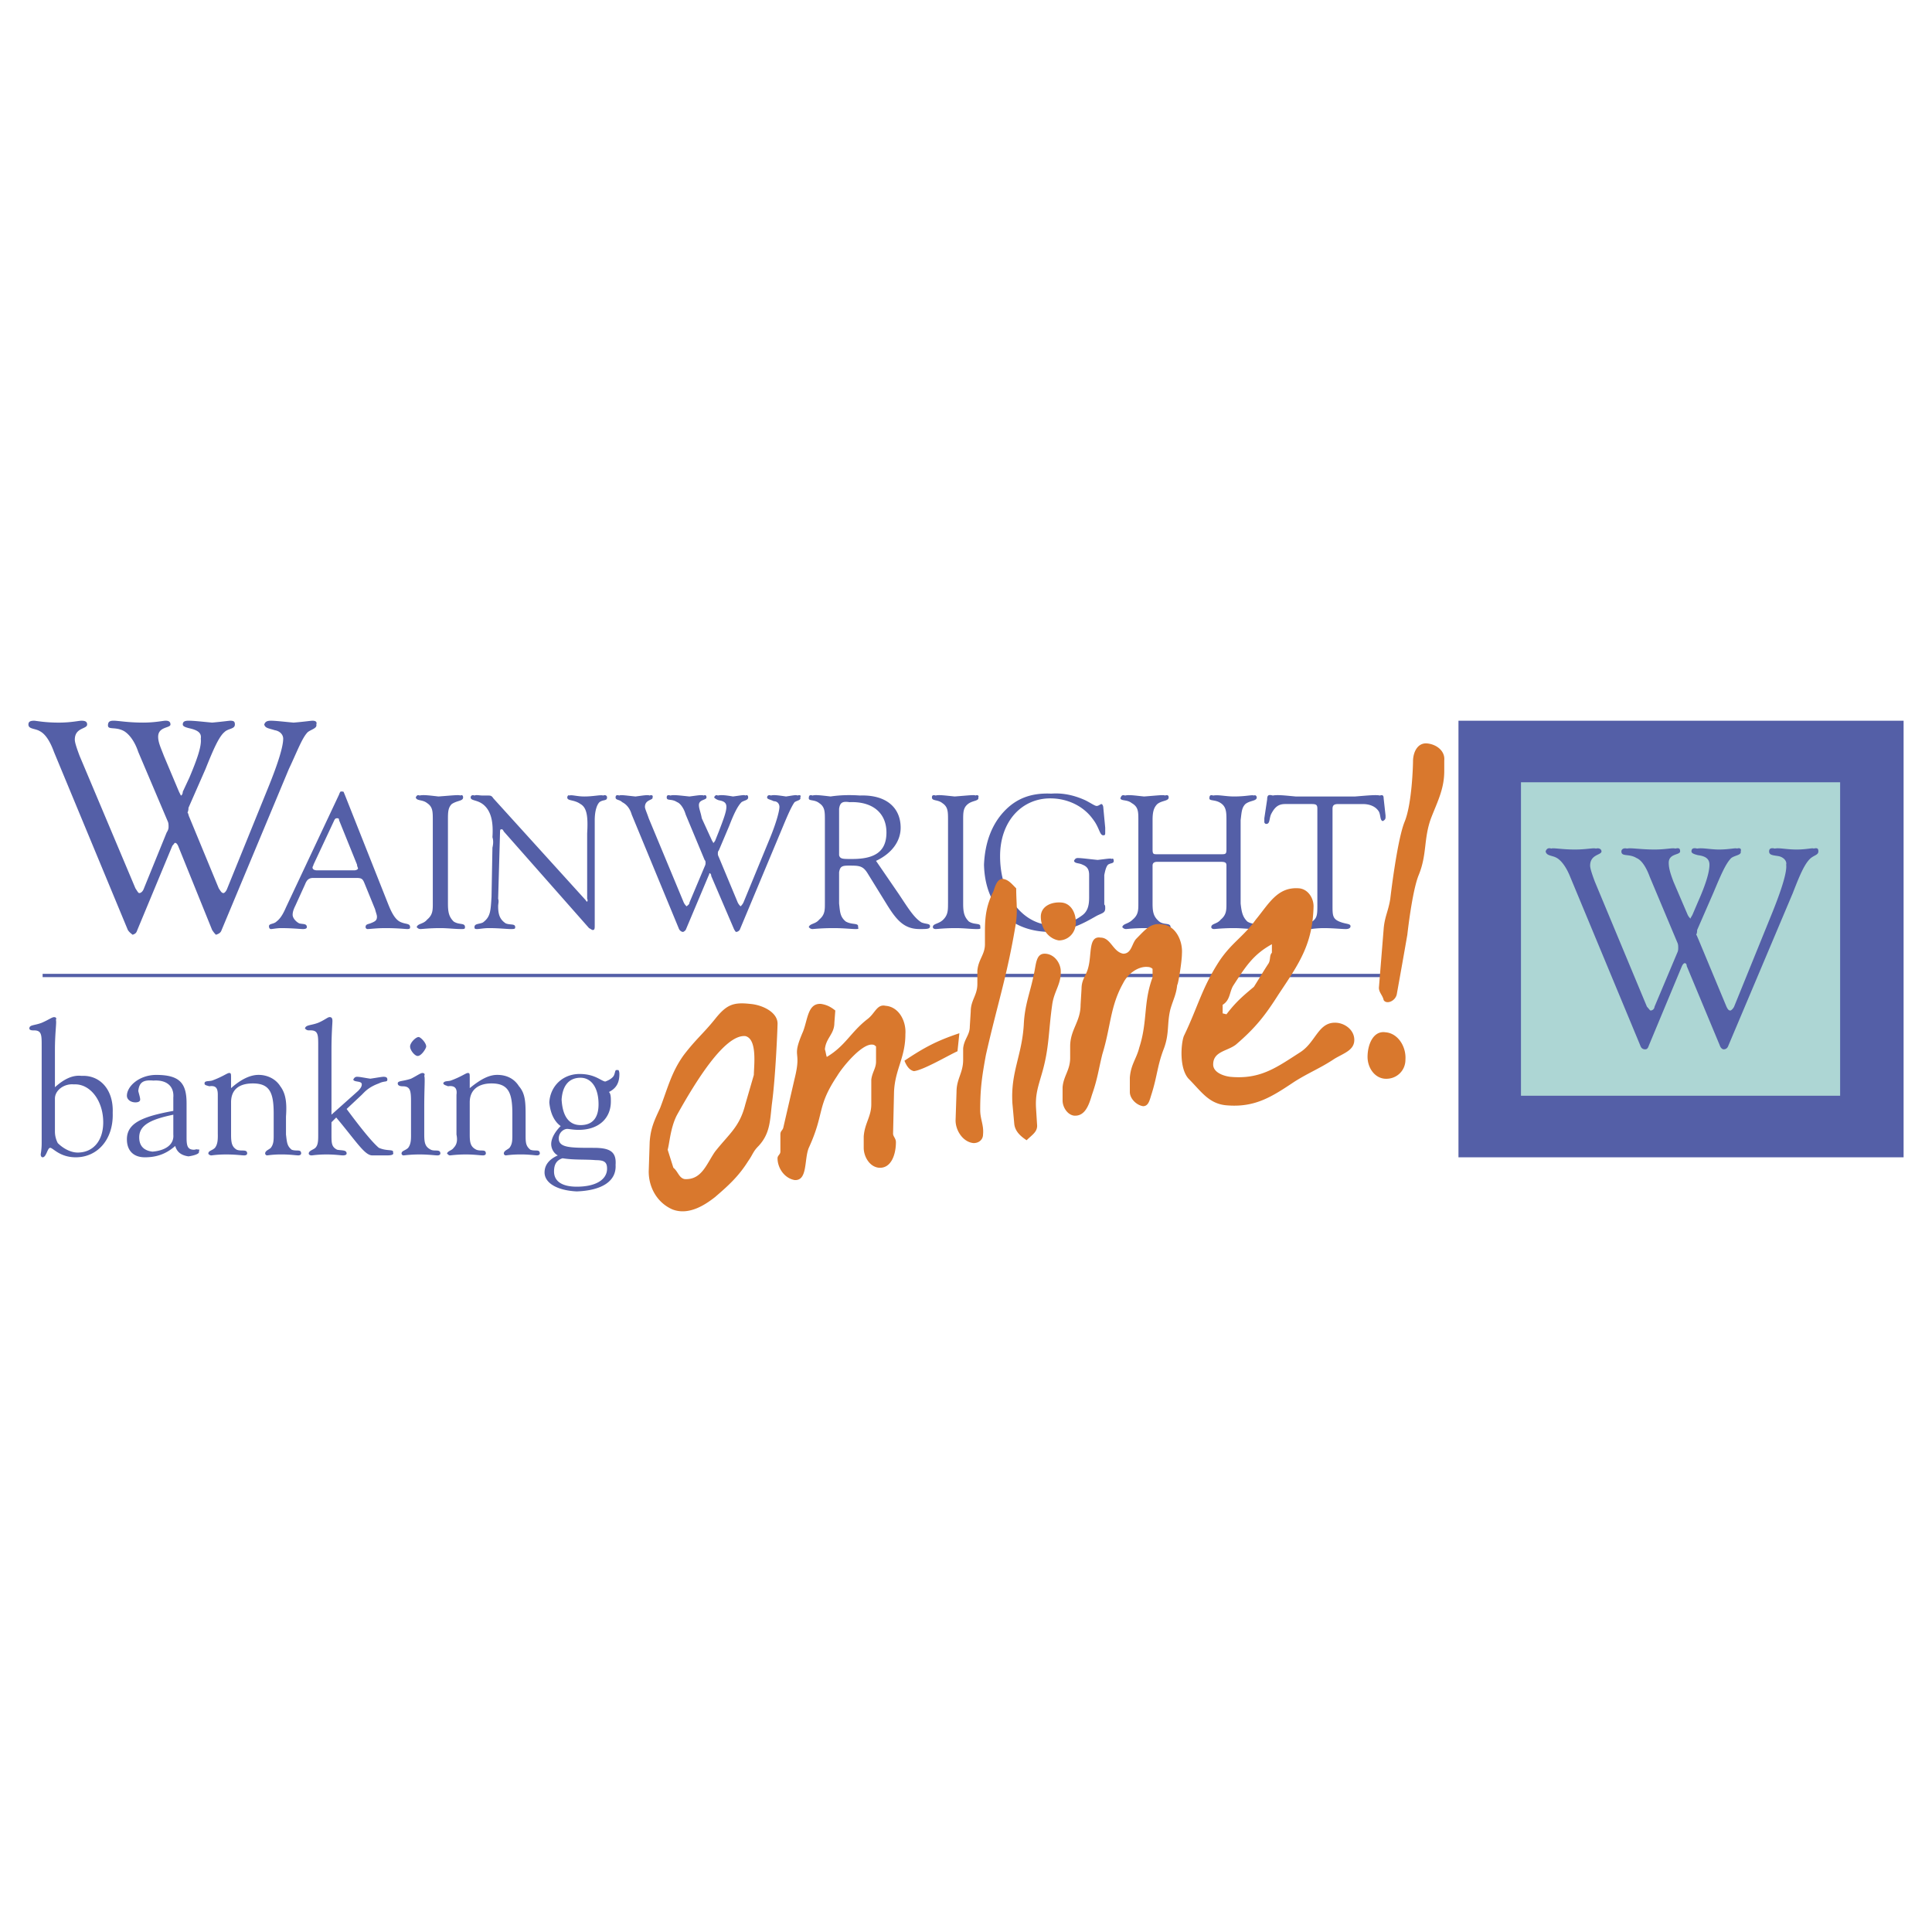 <svg xmlns="http://www.w3.org/2000/svg" width="2500" height="2500" viewBox="0 0 192.756 192.756"><path fill-rule="evenodd" clip-rule="evenodd" fill="#fff" d="M0 0h192.756v192.756H0V0z"/><path d="M12.756 92.788c.189.284.378.378.473.473.284-.095.378-.189.472-.473l3.496-8.409c.189-.189.189-.284.284-.284.094 0 .189.094.284.284l3.401 8.409c.188.284.283.378.378.473.283-.095.473-.189.567-.473l6.708-16.063c.851-1.795 1.323-3.118 1.89-3.685.378-.283.945-.378.851-.756.095-.284-.095-.378-.378-.378-.189 0-.756.094-1.89.189-1.039-.095-1.795-.189-2.268-.189-.377 0-.567.094-.661.378.094.378.473.378 1.04.567.567.095.851.473.851.85 0 .756-.473 2.363-1.512 4.914L22.677 88.63c-.095.283-.283.472-.378.472-.189 0-.283-.189-.473-.472l-2.929-7.087c-.095-.189-.095-.378-.189-.473.095-.188.095-.378.095-.472l1.701-3.874c.756-1.89 1.323-3.212 1.89-3.685.377-.378 1.039-.283 1.039-.756 0-.284-.095-.378-.473-.378-.094 0-.756.094-1.795.189-1.04-.095-1.795-.189-2.362-.189-.378 0-.567.094-.567.378 0 .189.283.283.662.378.85.189 1.228.473 1.134 1.039.094.756-.378 2.079-1.134 3.875l-.662 1.417c0 .188-.094.377-.189.377l-.189-.377-1.512-3.591c-.284-.756-.567-1.323-.567-1.89 0-1.04 1.228-.851 1.228-1.229 0-.284-.189-.378-.472-.378-.284 0-1.04.189-2.268.189-1.512 0-2.457-.189-2.929-.189-.377 0-.566.094-.566.473 0 .472.756.094 1.606.567.472.284 1.039.945 1.417 2.079l2.929 6.897c.094.189.094.378.094.567 0 .095 0 .284-.188.567l-2.268 5.575c-.095.283-.284.472-.472.472-.095 0-.189-.189-.378-.472L7.937 75.402c-.283-.756-.473-1.323-.473-1.606 0-1.229 1.229-1.039 1.229-1.512 0-.284-.189-.378-.566-.378-.284 0-1.04.189-2.268.189-1.417 0-2.268-.189-2.457-.189-.378 0-.567.094-.567.378 0 .473.662.378 1.134.662.567.284 1.04 1.039 1.417 2.079l7.37 17.763zM28.536 90.52c-.283.661-.567 1.134-.945 1.417-.283.284-.755.189-.755.473 0 .189.094.283.188.283.189 0 .567-.094 1.04-.094 1.134 0 1.89.094 2.173.094s.378-.094.378-.188c0-.378-.378-.284-.756-.378-.378-.189-.662-.567-.662-.85 0-.284.095-.567.284-.945l.945-2.079c.189-.473.378-.662.851-.662h4.252c.566 0 .661.094.85.567l1.04 2.551c.094.378.189.567.189.756 0 .378-.189.472-.662.661-.283.095-.472.095-.472.378 0 .094.094.188.189.188.283 0 .85-.094 1.795-.094 1.229 0 1.984.094 2.173.094.284 0 .284-.094.284-.188 0-.378-.378-.284-.851-.473-.567-.189-.945-.851-1.323-1.795l-4.347-10.961c-.094-.189-.094-.378-.283-.283-.094-.095-.189 0-.284.283L28.536 90.52zm3.118-3.685c-.284 0-.473-.095-.473-.284 0-.095.095-.189.095-.283l2.079-4.441c.094-.189.189-.189.284-.189.094 0 .188 0 .188.189l1.795 4.441c0 .188.094.283.094.378 0 .094-.188.189-.377.189h-3.685zM43.181 90.142c0 .661 0 1.134-.567 1.606-.378.472-.945.377-1.04.756.095.094.189.188.378.188s.851-.094 1.984-.094c.756 0 1.417.094 2.079.094.284 0 .378 0 .378-.188 0-.473-.567-.189-1.134-.567-.473-.472-.567-.945-.567-1.795v-8.315c0-.756 0-1.229.378-1.606.567-.378 1.134-.284 1.134-.662 0-.189-.094-.283-.283-.189-.095-.094-.851 0-2.173.095-.851-.095-1.512-.189-1.89-.095-.189-.094-.284 0-.378.189.094.378.662.189 1.134.567.567.377.567.85.567 1.701v8.315zM49.04 89.48c-.095 1.417-.095 1.984-.851 2.551-.378.189-.851.094-.851.473 0 .188.095.188.284.188s.662-.094 1.134-.094c1.04 0 1.795.094 2.173.094s.473 0 .473-.188c0-.378-.473-.189-.945-.378-.566-.377-.756-.85-.756-1.701 0-.283.095-.472 0-.756l.189-6.708c0-.189.094-.284.094-.189.094-.095.189 0 .283.189l8.504 9.638c.189.094.284.189.378.189.188 0 .188-.189.188-.473V81.827c0-.851.189-1.512.473-1.795.378-.283.756-.095.756-.473 0-.189-.189-.283-.378-.189-.283-.094-.945.095-1.89.095-.756 0-1.229-.189-1.512-.095-.095-.094-.189.095-.189.189 0 .378.661.189 1.323.662.661.378.756 1.323.661 2.929v6.52c.095.189 0 .284 0 .284-.094 0-.094-.095-.188-.189l-9.166-10.11c-.189-.284-.284-.284-.567-.284h-.473c-.378 0-.661-.094-.851 0-.189-.094-.377 0-.377.189 0 .378.755.189 1.417.851.661.661.85 1.701.755 3.118.095.283.095.661 0 1.04l-.091 4.911zM67.748 92.693c.094.189.284.284.378.284.095 0 .189-.094.284-.189l2.268-5.386c.095-.189.095-.283.095-.283.094 0 .188.094.188.283l2.268 5.291c.095.189.189.284.189.284.189 0 .283-.094.378-.189l4.347-10.394c.472-1.134.85-1.984 1.134-2.362.283-.189.661-.189.567-.473.094-.189 0-.283-.284-.189-.095-.094-.473 0-1.134.095-.662-.095-1.229-.189-1.512-.095-.189-.094-.378 0-.378.189s.283.189.661.378c.378 0 .567.284.567.567 0 .378-.284 1.512-.945 3.118l-2.646 6.425a1.315 1.315 0 0 1-.283.378 1.284 1.284 0 0 1-.284-.378l-1.89-4.535c-.094-.189-.094-.284-.094-.284 0-.189 0-.284.094-.378l1.04-2.457c.472-1.229.85-1.984 1.228-2.362.284-.189.661-.189.661-.473 0-.189-.094-.283-.283-.189-.094-.094-.472 0-1.229.095-.566-.094-1.133-.188-1.511-.094-.189-.094-.283 0-.378.189.095.095.189.189.472.284.567.094.756.284.756.661 0 .473-.284 1.229-.756 2.457l-.377.945c-.095.095-.095.189-.189.189 0 0 0-.094-.095-.189l-1.039-2.268c-.095-.567-.284-.945-.284-1.323 0-.567.756-.473.756-.756 0-.189-.095-.283-.284-.189-.188-.094-.661 0-1.417.095-.945-.095-1.606-.189-1.89-.095-.284-.094-.378 0-.378.189 0 .378.472.095 1.039.473.283.095.662.567.851 1.229l1.89 4.535c.094.095.094.189.094.284s0 .189-.094.377l-1.512 3.591c0 .189-.189.284-.284.378-.094-.094-.189-.188-.283-.378l-3.497-8.409c-.188-.567-.377-.945-.377-1.134 0-.755.85-.661.756-.945.094-.189-.095-.283-.284-.189-.189-.094-.661 0-1.417.095-.945-.095-1.512-.189-1.606-.095-.284-.094-.378 0-.378.189 0 .284.378.189.661.473.378.189.756.567.945 1.229l4.725 11.431zM82.299 90.142c0 .661 0 1.134-.567 1.606-.377.472-.944.377-1.039.756.095.094.189.188.378.188.095 0 .851-.094 2.079-.094 1.04 0 1.795.094 2.173.094.284 0 .378 0 .284-.188.094-.473-.567-.189-1.228-.567-.567-.472-.567-.945-.662-1.795v-3.118c.095-.567.284-.662.945-.662 1.039 0 1.417 0 1.89.756l1.984 3.212c.945 1.512 1.701 2.362 3.212 2.362.756 0 1.04 0 1.04-.283 0-.284-.378-.189-.851-.378-.756-.473-1.323-1.417-2.268-2.835l-2.268-3.307c1.606-.756 2.457-1.984 2.457-3.307 0-1.984-1.417-3.307-4.063-3.213-1.323-.094-2.268 0-2.929.095-.851-.095-1.512-.189-1.795-.095-.283-.094-.378 0-.378.284 0 .283.567.095 1.039.473.567.377.567.85.567 1.701v8.315zm1.417-9.449c.095-.661.378-.756 1.04-.661 2.362-.095 3.685 1.134 3.685 3.023s-1.134 2.646-3.401 2.646h-.189c-.755 0-1.039 0-1.134-.378v-4.63h-.001zM94.583 90.142c0 .661 0 1.134-.472 1.606-.473.472-1.04.377-1.04.756 0 .094.095.188.283.188.189 0 .851-.094 1.984-.094.851 0 1.513.094 2.08.094.283 0 .473 0 .377-.188.096-.473-.566-.189-1.133-.567-.473-.472-.567-.945-.567-1.795v-8.315c0-.756 0-1.229.473-1.606.472-.378 1.134-.284 1.039-.662.096-.189-.094-.283-.283-.189-.094-.094-.755 0-2.078.095-.945-.095-1.606-.189-1.89-.095-.283-.094-.377 0-.377.189 0 .378.567.189 1.04.567.566.377.566.85.566 1.701v8.315h-.002zM108.662 89.575c0 .851-.189 1.417-.756 1.796a4.87 4.87 0 0 1-2.836.944c-2.928 0-5.291-2.834-5.291-6.897 0-3.496 2.174-5.764 5.008-5.764 1.701 0 3.307.756 4.252 2.079.662.85.662 1.606 1.039 1.606.189 0 .189-.094.189-.284v-.472l-.189-1.984c0-.189-.094-.378-.188-.378-.096 0-.283.189-.473.189s-.568-.283-1.135-.567c-1.039-.473-2.174-.756-3.4-.662-1.984-.094-3.496.473-4.725 1.795s-1.891 3.118-1.984 5.292c.094 4.063 2.551 6.614 6.424 6.708 2.174-.094 3.496-.851 4.82-1.606.566-.284.85-.284.85-.756 0-.189 0-.283-.094-.377v-2.93c.094-.472.188-.851.377-1.039.283-.189.568-.095.568-.378 0-.189-.096-.284-.189-.189-.096-.095-.568 0-1.418.094-.945-.094-1.605-.189-1.984-.189-.189 0-.283.095-.377.284.094.283.473.189.85.378.473.188.662.472.662 1.039v2.268zM113.574 90.142c0 .661 0 1.134-.566 1.606-.473.472-.945.377-1.039.756.094.094.189.188.377.188.096 0 .756-.094 1.984-.094.756 0 1.418.094 1.984.094.379 0 .473 0 .473-.188 0-.473-.66-.189-1.133-.567-.568-.472-.662-.945-.662-1.795v-3.78c0-.283.189-.377.473-.377h6.33c.473 0 .568.094.568.377v3.78c0 .661 0 1.134-.568 1.606-.377.472-.945.377-.945.756 0 .094.096.188.285.188.094 0 .85-.094 1.982-.094.758 0 1.418.094 2.08.094.283 0 .377 0 .377-.188 0-.473-.566-.189-1.133-.567-.473-.472-.566-.945-.662-1.795v-8.315c.096-.756.096-1.229.473-1.606.473-.378 1.135-.284 1.135-.662 0-.094-.096-.283-.285-.189-.188-.094-.754.095-1.984.095-.85 0-1.512-.189-2.078-.095-.283-.094-.377 0-.377.284 0 .283.566.095 1.133.473.568.377.568.944.568 1.795v2.835c0 .472-.096.472-.568.472h-6.33c-.379 0-.473 0-.473-.472v-2.929c0-.756.094-1.229.473-1.606.473-.378 1.133-.284 1.133-.662 0-.189-.094-.283-.377-.189-.094-.094-.756 0-2.078.095-.945-.095-1.512-.189-1.891-.095-.283-.094-.377 0-.473.284.096.283.662.095 1.135.473.66.377.66.85.66 1.701v8.313h-.001zM131.434 90.237c0 1.039 0 1.417-.662 1.795-.473.189-1.133 0-1.133.473 0 .188.188.283.377.283.283 0 1.039-.189 2.078-.189.945 0 1.701.094 2.174.094.283 0 .473-.094.473-.283 0-.284-.473-.189-1.135-.473-.66-.283-.66-.661-.66-1.606v-9.638c0-.377.189-.472.566-.472h2.457c.756 0 1.322.283 1.605.756.189.378.096.851.379.945.189-.094.283-.188.283-.378v-.189l-.189-1.701c0-.284-.094-.378-.377-.284-.379-.094-1.229 0-2.457.095h-5.953c-1.039-.095-1.795-.189-2.268-.095-.377-.094-.566-.094-.566.378l-.283 1.89v.378c0 .094.094.188.188.188.379 0 .285-.472.473-.944.379-.756.756-1.04 1.418-1.04h2.646c.471 0 .566.095.566.472v9.545z" fill-rule="evenodd" clip-rule="evenodd" fill="#545fa7"/><path fill="none" stroke="#545fa7" stroke-width=".328" stroke-miterlimit="2.613" d="M4.252 97.324h133.984"/><path fill-rule="evenodd" clip-rule="evenodd" fill="#545fa7" d="M145.512 71.906h44.41v43.559h-44.41V71.906z"/><path fill-rule="evenodd" clip-rule="evenodd" fill="#add6d4" d="M151.748 78.047h31.842v31.275h-31.842V78.047z"/><path d="M163.654 104.316c.094.283.283.377.473.377.188 0 .283-.094.377-.377l3.307-7.938c.096-.188.189-.283.283-.283.096 0 .189.095.189.283l3.307 7.938c.096.283.285.377.379.377.189 0 .377-.094.473-.377l6.426-15.214c.66-1.701 1.133-2.834 1.699-3.401.379-.378.852-.378.852-.756 0-.283-.096-.377-.473-.283-.096-.094-.662.095-1.701.095s-1.701-.189-2.174-.095c-.377-.094-.566 0-.566.283 0 .378.379.378.945.473.473.095.85.473.756.851.094.661-.379 2.268-1.322 4.63l-3.875 9.543c-.094.189-.283.377-.377.377-.189 0-.285-.188-.379-.377l-2.834-6.803c-.096-.189-.096-.284-.189-.378.094-.189.094-.378.094-.473l1.607-3.685c.756-1.795 1.229-2.929 1.795-3.496.379-.284 1.039-.284.945-.662.094-.283-.096-.377-.379-.283-.094-.094-.756.095-1.795.095-.85 0-1.605-.189-2.174-.095-.377-.094-.566 0-.566.283 0 .189.283.284.662.378.756.095 1.133.378 1.133.945 0 .756-.377 1.984-1.133 3.685l-.566 1.323c-.096.189-.189.283-.189.378a1.276 1.276 0 0 1-.283-.378l-1.418-3.307c-.283-.756-.473-1.323-.473-1.89 0-.945 1.135-.756 1.135-1.134 0-.283-.096-.377-.473-.283-.283-.094-.945.095-2.08.095-1.416 0-2.361-.189-2.74-.095-.377-.094-.566.095-.566.283 0 .567.756.189 1.512.662.473.189.945.85 1.324 1.89l2.738 6.52c.096.189.096.378.096.567 0 .094 0 .283-.096.472l-2.268 5.386a.405.405 0 0 1-.377.377c-.094 0-.189-.188-.379-.377l-5.197-12.473c-.283-.756-.471-1.323-.471-1.606 0-1.134 1.133-1.04 1.133-1.417 0-.188-.189-.377-.566-.283-.189-.094-.945.095-2.078.095-1.324 0-2.174-.189-2.363-.095-.283-.094-.473 0-.566.283.094.473.66.378 1.133.662s.945.945 1.324 1.89l6.989 16.818z" fill-rule="evenodd" clip-rule="evenodd" fill="#545fa7"/><path d="M100.062 87.685c.568.095.852.473 1.324.945 0 1.512.188 2.362-.096 3.874-.85 5.007-1.795 7.748-2.928 12.755-.379 2.08-.568 3.309-.568 5.48 0 .945.379 1.512.283 2.457 0 .473-.377.85-.943.85-1.041-.094-1.796-1.227-1.796-2.268l.095-2.834c0-1.322.661-1.891.661-3.213V104.6c.095-.945.662-1.324.662-2.174l.095-1.512c0-1.135.661-1.607.661-2.74v-1.322c.094-1.135.756-1.607.756-2.646v-1.323c0-1.606.189-2.646.852-3.969.187-.567.376-1.229.942-1.229zM115.938 92.221c1.322.094 2.078 1.606 1.984 2.929 0 .756-.379 3.118-.473 3.118-.096.945-.379 1.418-.662 2.363-.377 1.416-.094 2.455-.66 3.969-.662 1.699-.662 2.74-1.229 4.535-.189.566-.285 1.229-.852 1.229-.66-.096-1.322-.756-1.322-1.418v-1.418c.094-1.322.662-1.889.945-3.023.85-2.645.377-4.439 1.322-6.992v-.85a.713.713 0 0 0-.473-.189c-.945-.095-1.984.662-2.457 1.607-1.322 2.361-1.229 4.346-2.078 7.086-.377 1.512-.473 2.457-1.039 4.062-.283.945-.662 2.174-1.795 2.078-.662-.094-1.135-.85-1.135-1.512v-1.322c.094-1.133.756-1.701.756-2.93v-1.133c0-1.701 1.039-2.457 1.039-4.158l.096-1.605c0-.945.473-1.322.66-2.08.379-1.322 0-3.212 1.229-3.023 1.039 0 1.229 1.417 2.268 1.606.852 0 .852-1.04 1.324-1.512.85-.85 1.417-1.606 2.552-1.417zM88.347 100.348c1.323.094 2.079 1.512 1.984 2.834 0 2.361-1.039 3.496-1.134 5.764l-.095 4.158c0 .283.284.471.284.85 0 1.229-.472 2.646-1.701 2.551-.945-.094-1.512-1.133-1.512-1.984v-1.133c.094-1.324.756-1.984.756-3.213v-2.457c.095-.756.473-1.133.473-1.795v-1.512c-.095-.094-.189-.189-.378-.189-1.04-.094-2.929 2.174-3.496 3.119-2.079 3.117-1.229 3.684-2.835 7.18-.473 1.135-.095 3.307-1.417 3.213-1.04-.189-1.701-1.229-1.701-2.174 0-.283.284-.377.284-.66v-1.701c0-.377.189-.377.284-.662l1.134-4.912c.756-3.023-.378-1.891.85-4.725.472-1.229.472-2.834 1.795-2.74.567.094.945.283 1.417.66l-.094 1.229c0 1.135-.85 1.512-.945 2.646.095.283.095.473.189.756 1.89-1.133 2.362-2.457 4.063-3.779.755-.568.944-1.514 1.795-1.324zM74.362 103.371c1.229.283.85 3.023.85 3.873l-.85 2.93c-.567 2.268-1.606 2.93-3.023 4.725-.851 1.229-1.323 2.834-3.024 2.74-.567-.096-.661-.756-1.134-1.135l-.567-1.795c.189-.662.284-2.268.945-3.496 1.795-3.213 4.725-8.031 6.803-7.842zm.472-3.213c1.229.094 2.835.85 2.74 2.078 0 .283-.189 5.197-.566 7.938-.189 1.701-.189 2.93-1.323 4.158-.567.566-.567.85-1.04 1.512-.945 1.512-1.984 2.455-3.307 3.59-.851.662-2.551 1.891-4.252 1.229-1.512-.662-2.363-2.174-2.363-3.779l.095-2.93c.095-1.418.473-2.174 1.04-3.402.756-1.982 1.134-3.59 2.362-5.291 1.228-1.605 1.984-2.174 3.118-3.59 1.135-1.419 1.796-1.702 3.496-1.513zM126.898 94.205v.85c-.283.284-.096.756-.379 1.134-.377.566-1.229 1.984-1.418 2.268-1.133.945-1.795 1.512-2.738 2.74l-.379-.094v-.852c.756-.473.662-1.229 1.039-1.889 1.229-1.889 1.985-3.118 3.875-4.157zm2.741-5.575c.85.094 1.416.944 1.416 1.795-.094 3.78-1.416 5.669-3.496 8.788-1.322 2.078-2.268 3.307-4.252 5.008-.85.662-2.268.662-2.268 1.984 0 .756.945 1.135 1.701 1.229 3.023.283 4.631-.945 6.992-2.457 1.605-1.039 1.795-3.117 3.686-2.93.85.096 1.701.756 1.701 1.701 0 1.039-1.041 1.322-1.984 1.891-1.418.945-2.457 1.322-3.969 2.268-2.268 1.512-3.969 2.645-6.898 2.361-1.701-.188-2.457-1.416-3.686-2.645-.943-1.039-.756-3.496-.471-4.252 1.416-2.93 1.795-4.82 3.59-7.56 1.229-1.795 2.361-2.362 3.59-4.062 1.324-1.607 2.174-3.308 4.348-3.119zM138.236 102.992c1.229.094 2.078 1.418 1.984 2.74 0 1.135-.945 1.984-2.078 1.891-1.039-.096-1.701-1.135-1.701-2.174 0-1.228.567-2.646 1.795-2.457zm4.159-28.819c.943.095 1.795.756 1.699 1.701v1.039c0 1.795-.66 3.023-1.322 4.725-.756 2.079-.377 3.59-1.229 5.669-.66 1.606-1.133 5.953-1.133 5.953a970.092 970.092 0 0 1-1.039 5.859c-.096.756-1.041 1.133-1.324.66-.094-.473-.473-.756-.473-1.229l.473-5.858c.096-1.228.473-1.795.662-3.023 0 0 .662-5.764 1.418-7.653.756-1.795.85-5.764.85-6.047 0-.945.472-1.89 1.418-1.796zM104.221 95.15c.85 0 1.512.756 1.605 1.606.096 1.418-.66 2.08-.85 3.496-.379 2.646-.283 4.348-1.039 6.898-.379 1.322-.662 2.078-.566 3.496l.094 1.512c.094.756-.473 1.039-1.039 1.605-.568-.377-1.135-.85-1.229-1.605l-.189-2.078c-.189-3.119.945-4.725 1.135-7.844.094-2.078.66-3.213 1.039-5.197.189-.85.189-1.889 1.039-1.889zm1.701-5.103c.945.095 1.416 1.04 1.416 1.984 0 1.04-.756 1.795-1.699 1.795-1.135-.188-1.797-1.322-1.797-2.362s1.041-1.511 2.08-1.417zM95.717 103.086c-2.268.758-3.497 1.418-5.48 2.742.189.471.472.943.945 1.039.945-.096 3.496-1.607 4.347-1.984l.188-1.797z" fill-rule="evenodd" clip-rule="evenodd" fill="#d9782d"/><path d="M4.158 104.316v9.73c0 .662-.095 1.041-.095 1.135 0 .189.095.283.189.283.378 0 .473-.945.756-.945.283 0 .944.945 2.551.945 2.173 0 3.779-1.795 3.685-4.441.094-2.268-1.229-3.779-3.118-3.684-.851-.096-1.701.283-2.646 1.133v-3.686c0-1.795.189-2.834.095-3.023.095-.188 0-.283-.189-.283s-.567.283-1.228.566c-.756.285-1.229.189-1.229.568 0 .094.095.188.378.188h.095c.756.001.756.473.756 1.514zm1.322 8.504v-3.213c0-.852.945-1.512 1.89-1.418 1.606-.094 2.929 1.605 2.929 3.779 0 1.891-1.039 3.023-2.551 3.023-.662 0-1.417-.377-1.984-.945a2.513 2.513 0 0 1-.284-1.133v-.093zM17.48 114.332c.189.66.662.943 1.323 1.039.662-.096 1.134-.283 1.039-.473.095-.189 0-.283-.094-.189-.094-.094-.283 0-.378 0-.662 0-.756-.377-.756-1.229v-3.4c0-1.984-.662-2.836-3.024-2.836-1.7 0-2.929 1.135-2.929 2.078 0 .379.378.662.851.662.283 0 .472-.094.472-.283s-.094-.473-.189-.85c.095-.852.472-1.135 1.512-1.041 1.323-.094 2.079.568 1.984 1.701v1.324c-3.118.566-4.63 1.227-4.63 2.834 0 1.133.661 1.795 1.795 1.795 1.229.001 2.174-.376 3.024-1.132zm-.188-3.119v1.984c.094 1.039-.851 1.605-2.079 1.701-.851-.096-1.323-.566-1.323-1.418 0-1.228 1.134-1.794 3.402-2.267zM21.732 113.197c0 .473 0 .945-.284 1.322-.283.283-.661.283-.661.568 0 .094.189.188.283.188.095 0 .567-.094 1.512-.094.945 0 1.512.094 1.795.094.189 0 .284-.094.284-.188 0-.473-.567-.189-1.04-.379-.472-.283-.567-.662-.567-1.512v-3.213c0-1.322.851-1.889 2.173-1.889 1.701 0 2.079.943 2.079 3.023v2.078c0 .566 0 .945-.284 1.322-.188.189-.567.283-.567.568 0 .094.095.188.189.188s.566-.094 1.417-.094c.945 0 1.417.094 1.701.094.188 0 .283-.094.283-.188 0-.473-.473-.189-.945-.379-.473-.377-.473-.756-.567-1.512v-1.795c.094-1.322 0-2.268-.567-3.023-.473-.756-1.323-1.135-2.173-1.135s-1.795.473-2.74 1.324v-1.041c0-.377 0-.473-.189-.473s-.662.379-1.701.756c-.378.096-.756 0-.756.285 0 .188.189.188.473.283.661-.096.85.189.85.85v3.972h.002zM31.748 113.197c0 .566 0 1.039-.284 1.322-.188.189-.661.283-.661.568 0 .094.095.188.284.188.094 0 .567-.094 1.512-.094.85 0 1.417.094 1.606.094.284 0 .378-.094.378-.188 0-.379-.472-.285-.944-.379-.567-.283-.567-.662-.567-1.512v-1.229l.473-.473c1.984 2.363 2.834 3.779 3.59 3.779h1.512c.473 0 .662-.094.567-.283.095-.377-.567-.094-1.417-.473-.567-.473-1.606-1.699-3.213-3.873l1.512-1.418c.284-.283.662-.756 1.701-1.133.567-.285.85-.096.85-.379 0-.189-.094-.283-.377-.283-.189 0-.662.094-1.323.189-.661-.096-1.039-.189-1.323-.189-.189 0-.283.094-.378.283.095.283.85.094.85.473 0 .189-.094.379-.378.662l-2.646 2.361v-6.426c0-1.701.095-2.645.095-2.928s-.095-.379-.284-.379-.472.283-1.134.566c-.756.285-1.228.189-1.323.568.095.094.189.188.378.188h.189c.756 0 .756.473.756 1.514v8.884h-.001zM41.008 113.197c0 .473 0 .945-.284 1.322-.284.283-.662.283-.662.568 0 .094.095.188.189.188s.662-.094 1.606-.094 1.512.094 1.795.094c.189 0 .283-.094.283-.188 0-.473-.567-.189-.945-.379-.567-.283-.662-.662-.662-1.512v-2.834c0-1.795.095-2.836 0-3.023.095-.189 0-.285-.188-.285-.189 0-.567.285-1.134.568-.851.283-1.323.188-1.323.473 0 .188.189.283.473.283.756 0 .851.377.851 1.512v3.307h.001zm-.094-8.787c0 .377.472.945.756.945.378 0 .851-.756.851-.945 0-.379-.567-.945-.756-.945-.285 0-.851.566-.851.945zM45.543 113.197c.094.473.094.945-.283 1.322-.189.283-.567.283-.662.568.095.094.189.188.284.188.095 0 .662-.094 1.606-.094.85 0 1.417.094 1.701.094.189 0 .284-.094.284-.188 0-.473-.473-.189-.945-.379-.567-.283-.662-.662-.662-1.512v-3.213c0-1.322.945-1.889 2.173-1.889 1.701 0 2.079.943 2.079 3.023v2.078c0 .566 0 .945-.284 1.322-.188.189-.567.283-.567.568 0 .094.095.188.189.188.095 0 .567-.094 1.512-.094.851 0 1.417.094 1.606.094.189 0 .284-.094.284-.188 0-.473-.473-.189-.945-.379-.473-.377-.473-.756-.473-1.512v-1.795c0-1.322 0-2.268-.661-3.023-.473-.756-1.229-1.135-2.173-1.135-.851 0-1.701.473-2.74 1.324v-1.041c0-.377 0-.473-.189-.473s-.662.379-1.701.756c-.284.096-.662 0-.756.285.094.188.283.188.472.283.662-.096.945.189.851.85v3.972zM55.654 115.275c-.851.379-1.323.945-1.323 1.701 0 1.039 1.228 1.795 3.212 1.891 2.551-.096 3.968-1.041 3.874-2.646.094-1.322-.567-1.701-2.173-1.701-2.362 0-3.496 0-3.496-.945 0-.566.472-.943.851-.943.189 0 .567.094 1.134.094 1.984 0 3.212-1.133 3.212-2.834 0-.379 0-.756-.189-.945.756-.377 1.04-.945 1.04-1.795 0-.283-.095-.473-.189-.379-.283-.094-.188.189-.377.568-.189.283-.567.471-.851.566-.472-.096-1.04-.756-2.551-.756-1.701 0-2.929 1.229-3.023 2.834.095 1.039.473 1.891 1.134 2.363-.567.566-.945 1.227-.945 1.795-.002.472.282.945.66 1.132zm.378-5.574c.094-1.418.756-2.174 1.89-2.174 1.039 0 1.795.945 1.795 2.646 0 1.322-.567 2.078-1.795 2.078-1.134.001-1.796-.849-1.89-2.55zm.094 5.858c1.134.189 2.268.096 3.307.189.851 0 1.134.189 1.134.852 0 1.039-1.039 1.795-3.023 1.795-1.512 0-2.268-.568-2.268-1.512 0-.756.283-1.135.85-1.324z" fill-rule="evenodd" clip-rule="evenodd" fill="#545fa7"/></svg>
